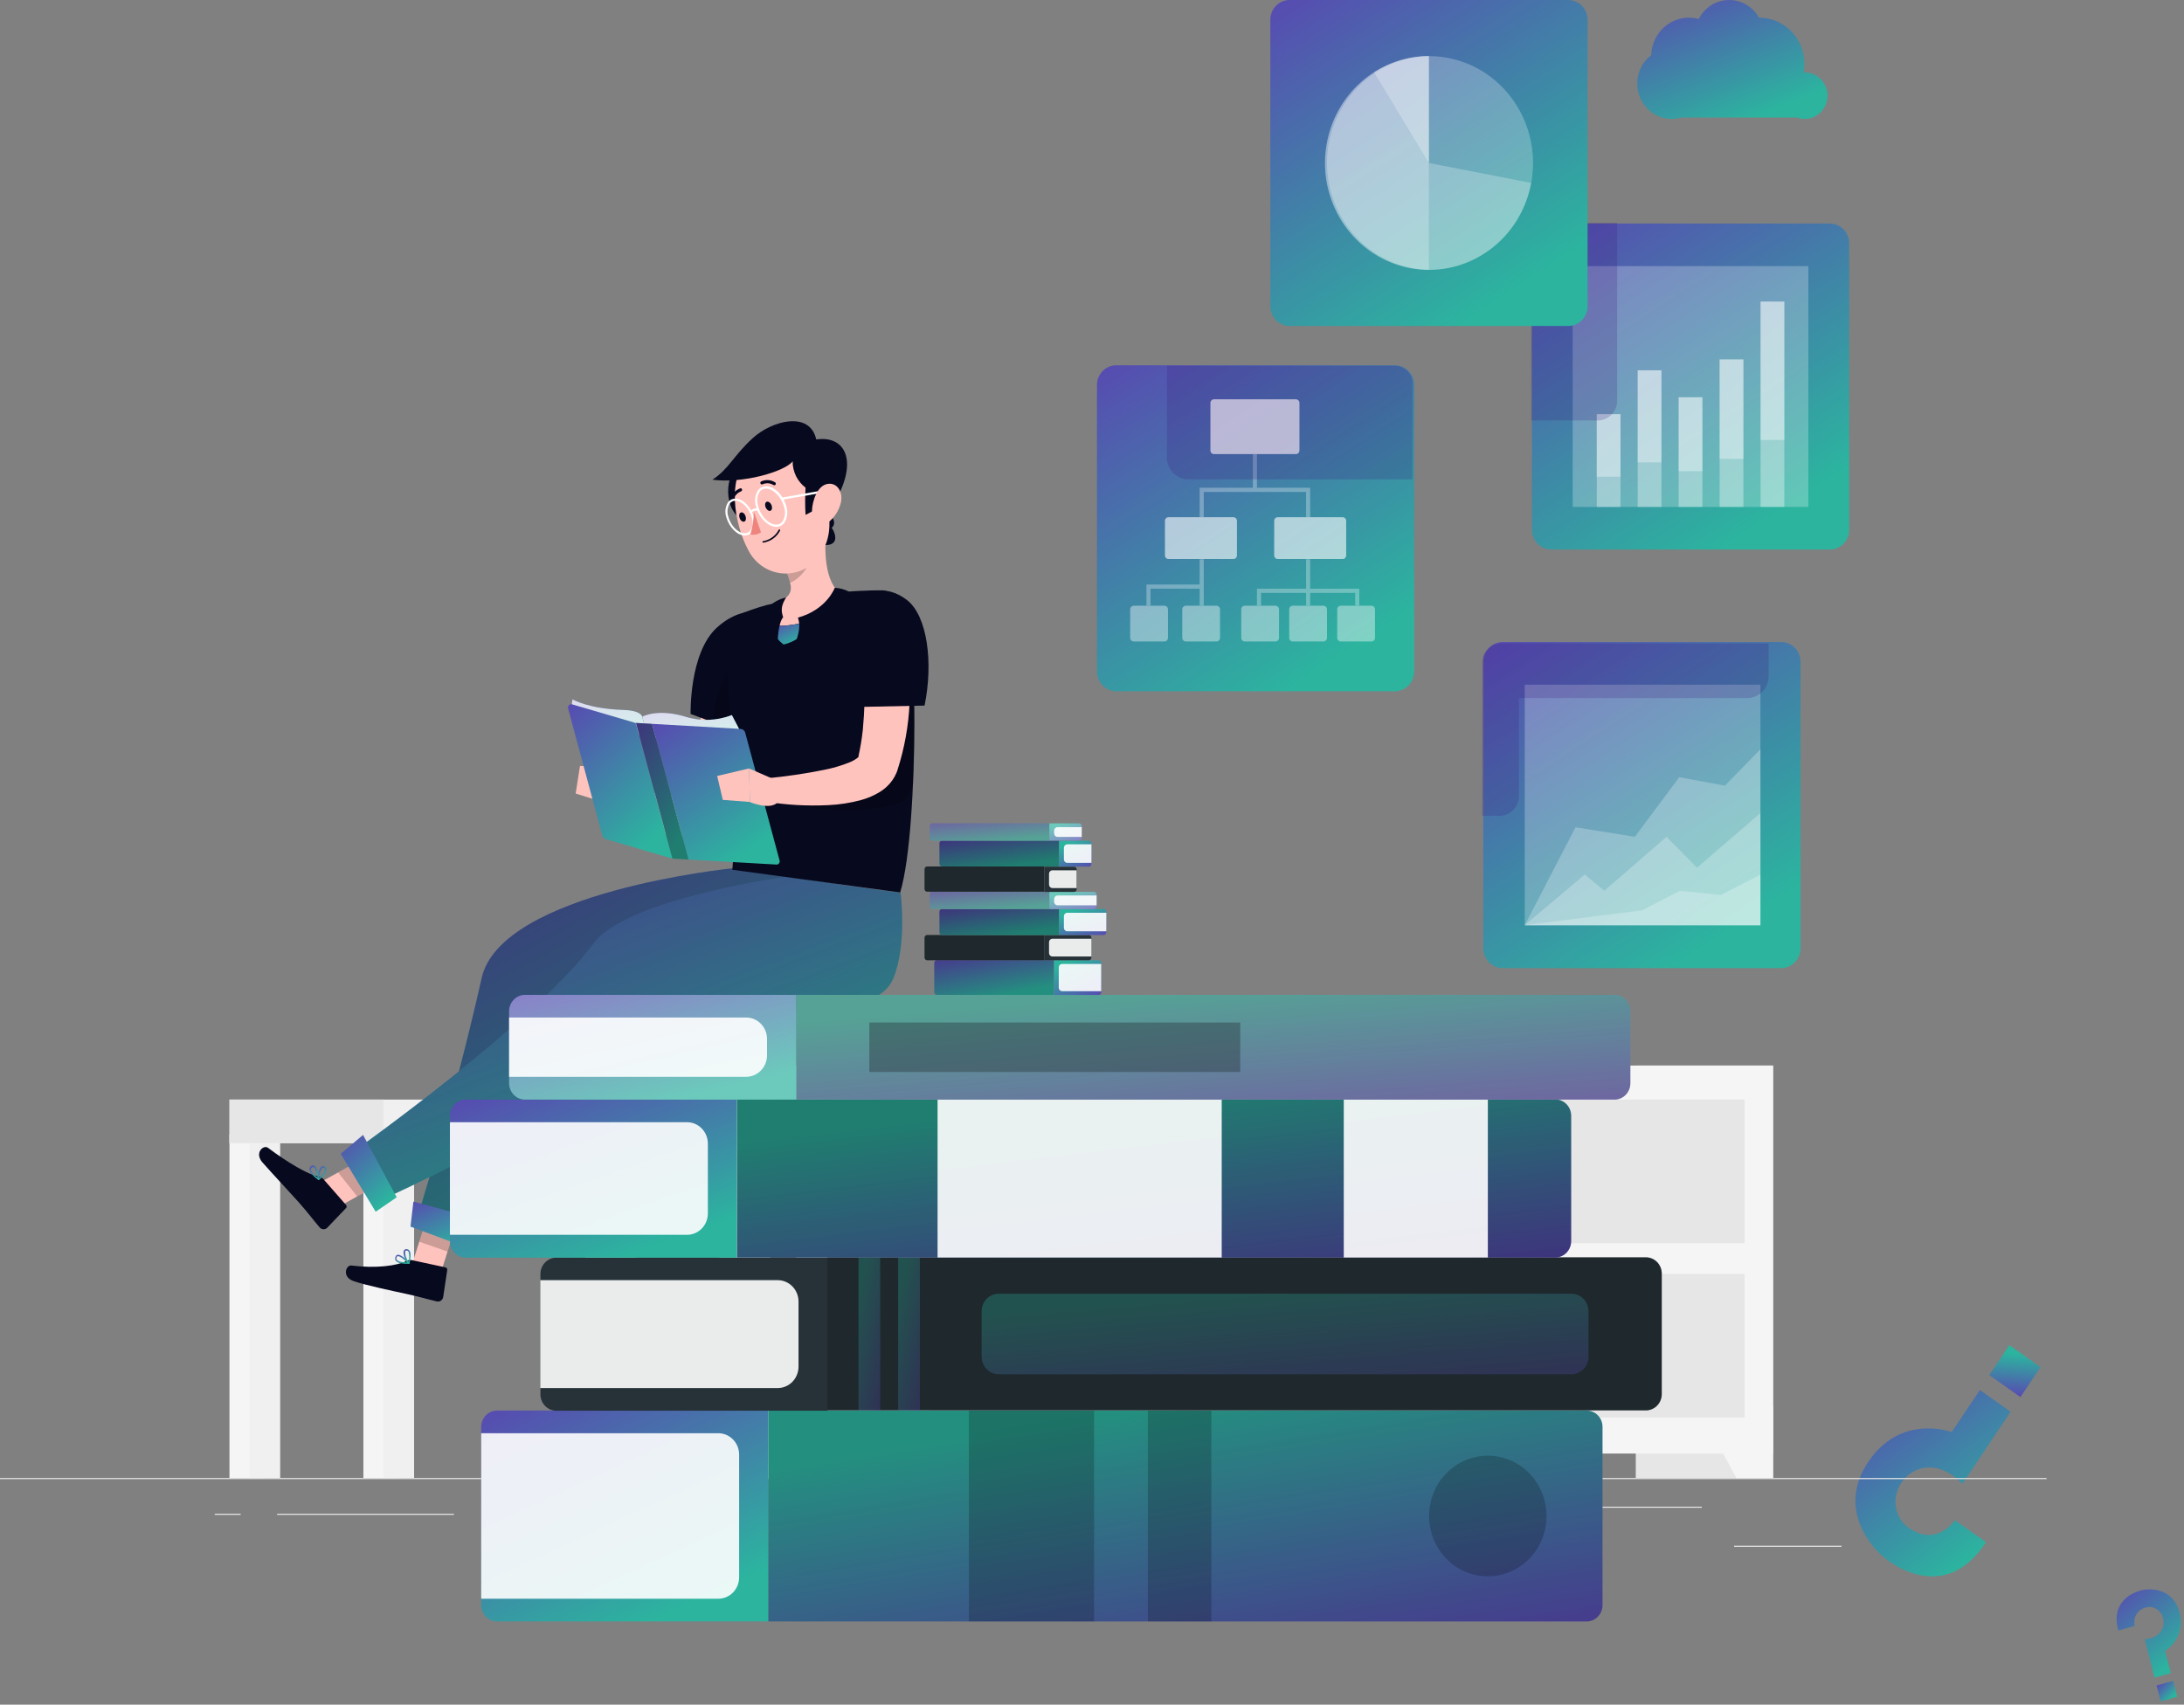 <svg width="465" height="363" viewBox="0 0 465 363" fill="none" xmlns="http://www.w3.org/2000/svg">
<rect x="0" y="0" width="465" height="363" fill="#808080" stroke="none"/>
<path d="M422.847 328.408L416.232 323.726C416.232 323.726 412.412 329.437 406.575 325.459C405.437 324.713 404.553 323.622 404.045 322.336C403.538 321.05 403.433 319.634 403.744 318.284C403.991 317.146 404.496 316.084 405.218 315.185C405.941 314.285 406.86 313.575 407.9 313.11C410.29 312.004 413.905 312.017 417.825 315.975L428.08 300.627L421.54 296.003L415.535 304.956C415.535 304.956 404.733 300.908 397.777 311.294C391.125 321.232 398.25 329.674 401.964 332.296C404.802 334.349 414.913 340.482 422.847 328.408Z" fill="url(#paint0_linear_403_485)"/>
<path d="M423.545 292.814L430.178 297.505L434.442 291.135L427.809 286.444L423.545 292.814Z" fill="url(#paint1_linear_403_485)"/>
<path d="M451.009 347.203L454.518 346.25C454.414 345.84 454.39 345.412 454.448 344.992C454.506 344.572 454.645 344.169 454.857 343.804C455.068 343.44 455.348 343.123 455.68 342.871C456.011 342.619 456.389 342.437 456.789 342.336C457.374 342.153 458 342.163 458.579 342.364C459.158 342.564 459.661 342.946 460.019 343.455C460.326 343.877 460.532 344.367 460.62 344.886C460.707 345.406 460.674 345.939 460.523 346.442C460.187 347.612 459.117 348.885 456.64 349.096L458.725 357.237L462.197 356.297L460.952 351.526C462.265 350.708 463.28 349.47 463.842 348.002C464.404 346.533 464.482 344.916 464.063 343.398C462.707 338.122 457.785 338.141 455.819 338.678C454.344 339.087 449.31 340.852 451.009 347.203Z" fill="url(#paint2_linear_403_485)"/>
<path d="M462.686 357.95L459.161 358.906L460.029 362.288L463.555 361.332L462.686 357.95Z" fill="url(#paint3_linear_403_485)"/>
<path d="M435.738 314.746H0V314.97H435.738V314.746Z" fill="#EBEBEB"/>
<path d="M392.077 329.158H369.218V329.382H392.077V329.158Z" fill="#EBEBEB"/>
<path d="M310.908 326.247H281.077V326.471H310.908V326.247Z" fill="#EBEBEB"/>
<path d="M362.333 320.845H339.292V321.069H362.333V320.845Z" fill="#EBEBEB"/>
<path d="M96.638 322.35H58.999V322.574H96.638V322.35Z" fill="#EBEBEB"/>
<path d="M51.234 322.35H45.718V322.574H51.234V322.35Z" fill="#EBEBEB"/>
<path d="M163.55 326.13H114.573V326.354H163.55V326.13Z" fill="#EBEBEB"/>
<path d="M377.514 226.905H348.276V314.746H377.514V226.905Z" fill="#E6E6E6"/>
<path d="M369.697 314.746H377.506V299.591H361.514L369.697 314.746Z" fill="#F5F5F5"/>
<path d="M198.705 226.905H169.467V314.746H198.705V226.905Z" fill="#E6E6E6"/>
<path d="M377.506 226.905H191.89V309.524H377.506V226.905Z" fill="#F5F5F5"/>
<path d="M199.69 314.746H191.89V299.591H207.882L199.69 314.746Z" fill="#F5F5F5"/>
<path d="M371.458 234.151H197.947V264.73H371.458V234.151Z" fill="#E6E6E6"/>
<path d="M371.458 271.278H197.947V301.857H371.458V271.278Z" fill="#E6E6E6"/>
<path d="M132.203 241.585H124.682V314.746H132.203V241.585Z" fill="#F5F5F5"/>
<path d="M135.48 241.585H128.935V314.746H135.48V241.585Z" fill="#F0F0F0"/>
<path d="M56.376 241.585H48.855V314.746H56.376V241.585Z" fill="#F5F5F5"/>
<path d="M59.653 241.585H53.108V314.746H59.653V241.585Z" fill="#F0F0F0"/>
<path d="M160.718 241.585H153.197V314.746H160.718V241.585Z" fill="#F5F5F5"/>
<path d="M163.986 241.585H157.441V314.746H163.986V241.585Z" fill="#F0F0F0"/>
<path d="M84.891 241.585H77.37V314.746H84.891V241.585Z" fill="#F5F5F5"/>
<path d="M48.864 243.431L163.994 243.431V234.151H48.864V243.431Z" fill="#F0F0F0"/>
<path d="M48.864 243.431H81.623V234.151H48.864V243.431Z" fill="#E6E6E6"/>
<path d="M88.167 241.585H81.623V314.746H88.167V241.585Z" fill="#F0F0F0"/>
<path d="M93.03 273.634L87.278 270.669L91.949 255.98L97.701 258.945L93.03 273.634Z" fill="#FFC3BD"/>
<path d="M87.784 268.359L94.843 269.881C94.963 269.903 95.07 269.973 95.142 270.075C95.214 270.177 95.244 270.303 95.226 270.428L94.355 276.241C94.292 276.54 94.116 276.802 93.867 276.97C93.617 277.138 93.313 277.197 93.021 277.136C90.572 276.563 89.422 276.16 86.32 275.488C84.411 275.076 77.814 273.697 75.269 272.801C72.724 271.905 73.657 269.335 74.816 269.487C80.045 270.15 84.516 269.55 86.581 268.502C86.954 268.315 87.379 268.265 87.784 268.359Z" fill="#07091E"/>
<path opacity="0.2" d="M97.701 258.954L91.949 255.989L89.274 264.417L95.296 266.522L97.701 258.954Z" fill="black"/>
<path d="M155.994 184.897C155.994 184.897 106.678 189.806 102.555 208.266C96.621 234.787 88.612 259.992 88.612 259.992L99.645 261.99C101.335 254.439 113.911 227.953 119.811 210.102C133.17 208.051 168.883 215.844 174.234 205.4C176.888 200.096 178.345 194.245 178.496 188.283L155.994 184.897Z" fill="url(#paint4_linear_403_485)"/>
<path opacity="0.3" d="M155.994 184.897C155.994 184.897 106.678 189.806 102.555 208.266C96.621 234.787 88.612 259.992 88.612 259.992L99.645 261.99C101.335 254.439 113.911 227.953 119.811 210.102C133.17 208.051 168.883 215.844 174.234 205.4C176.888 200.096 178.345 194.245 178.496 188.283L155.994 184.897Z" fill="black"/>
<path d="M100.298 266.002L87.4 261.201L88.019 255.872L101.518 259.526L100.298 266.002Z" fill="url(#paint5_linear_403_485)"/>
<path d="M85.326 269.003C85.9 269.114 86.485 269.156 87.069 269.128C87.098 269.128 87.127 269.12 87.151 269.104C87.176 269.088 87.196 269.065 87.209 269.039C87.222 269.014 87.228 268.986 87.228 268.958C87.228 268.93 87.222 268.902 87.209 268.878C87.034 268.689 85.466 267.086 84.681 267.194C84.585 267.211 84.495 267.253 84.419 267.316C84.343 267.378 84.283 267.46 84.246 267.552C84.164 267.686 84.12 267.841 84.12 268C84.12 268.158 84.164 268.313 84.246 268.448C84.53 268.759 84.913 268.956 85.326 269.003ZM86.686 268.824C85.518 268.824 84.699 268.6 84.463 268.233C84.414 268.149 84.388 268.053 84.388 267.955C84.388 267.857 84.414 267.761 84.463 267.677C84.477 267.631 84.504 267.59 84.539 267.559C84.574 267.527 84.618 267.506 84.664 267.498C85.126 267.418 86.058 268.188 86.686 268.824Z" fill="url(#paint6_linear_403_485)"/>
<path d="M87.017 269.129H87.087C87.111 269.12 87.132 269.106 87.149 269.087C87.165 269.069 87.177 269.046 87.183 269.021C87.183 268.949 87.733 267.113 87.183 266.334C87.119 266.234 87.032 266.151 86.931 266.092C86.829 266.033 86.716 265.999 86.599 265.994C86.473 265.969 86.343 265.989 86.231 266.051C86.118 266.113 86.029 266.213 85.98 266.334C85.692 267.006 86.355 268.555 86.895 269.075L87.017 269.129ZM86.686 266.325C86.745 266.336 86.8 266.36 86.85 266.394C86.899 266.427 86.941 266.471 86.974 266.522C87.197 267.217 87.197 267.968 86.974 268.663C86.473 268.052 86.223 267.265 86.276 266.468C86.276 266.388 86.381 266.298 86.599 266.316L86.686 266.325Z" fill="url(#paint7_linear_403_485)"/>
<path d="M161.31 138.492C161.014 141.824 160.543 144.959 160.038 148.175C159.532 151.39 158.87 154.561 158.059 157.758C157.269 161.035 156.244 164.248 154.992 167.369C154.317 169.073 153.497 170.712 152.543 172.269C152.003 173.156 151.388 173.992 150.704 174.768C149.881 175.72 148.92 176.536 147.854 177.186L147.488 177.401L147.288 177.473C145.396 178.139 143.353 178.207 141.423 177.67C139.99 177.292 138.608 176.732 137.309 176.004C136.135 175.344 135.011 174.596 133.946 173.764C133.423 173.361 132.935 172.923 132.447 172.484C131.941 172.044 131.458 171.578 131 171.086L133.736 167.011C134.756 167.351 135.854 167.79 136.909 168.113C137.963 168.435 139.009 168.784 140.011 169.008C140.907 169.239 141.824 169.371 142.747 169.402C143.523 169.402 144.072 169.187 143.933 169.125L143.366 169.411C143.954 168.839 144.44 168.166 144.804 167.423C145.411 166.27 145.932 165.073 146.364 163.84C147.304 161.084 148.081 158.273 148.691 155.421C149.327 152.492 149.876 149.509 150.355 146.464C150.835 143.418 151.227 140.373 151.628 137.453L161.31 138.492Z" fill="#FFC3BD"/>
<path d="M152.7 133.583C146.704 138.957 147.035 152.034 147.035 152.034L162.878 157.91C166.234 152.536 167.881 142.271 167.584 137.865C167.123 131.093 159.811 127.188 152.7 133.583Z" fill="#07091E"/>
<path opacity="0.2" d="M167.594 138.116C164.744 136.709 160.848 137.157 156.996 140.615C153.511 143.741 152.16 149.5 151.654 153.754L162.879 157.91C166.173 152.626 167.82 142.639 167.594 138.116Z" fill="black"/>
<path d="M70.302 257.977L68.385 251.672L81.718 244.237L83.627 250.543L70.302 257.977Z" fill="#FFC3BD"/>
<path d="M68.847 251.08L73.674 256.589C73.717 256.632 73.751 256.684 73.774 256.74C73.797 256.797 73.809 256.858 73.809 256.92C73.809 256.982 73.797 257.043 73.774 257.1C73.751 257.157 73.717 257.208 73.674 257.251L69.666 261.452C69.556 261.556 69.427 261.637 69.287 261.689C69.147 261.742 68.998 261.765 68.849 261.759C68.7 261.752 68.554 261.715 68.419 261.65C68.284 261.585 68.163 261.494 68.062 261.381C66.415 259.437 65.718 258.416 63.592 256.006C62.284 254.52 57.692 249.602 55.888 247.542C54.084 245.482 56.114 243.709 57.055 244.416C61.291 247.578 65.535 250.113 67.809 250.516C68.205 250.584 68.569 250.782 68.847 251.08Z" fill="#07091E"/>
<path opacity="0.2" d="M83.627 250.543L81.718 244.237L71.993 249.665L76.045 254.78L83.627 250.543Z" fill="black"/>
<path d="M167.149 186.752C167.149 186.752 133.336 191.41 126.364 200.922C114.224 217.483 75.818 244.811 75.818 244.811L79.304 256.356C79.304 256.356 131.645 233.668 140.952 214.698C158.051 213.345 185.868 219.131 190.252 208.222C193.171 200.958 191.742 190.111 191.742 190.111L167.149 186.752Z" fill="url(#paint8_linear_403_485)"/>
<path opacity="0.2" d="M167.149 186.752C167.149 186.752 133.336 191.41 126.364 200.922C114.224 217.483 75.818 244.811 75.818 244.811L79.304 256.356C79.304 256.356 131.645 233.668 140.952 214.698C158.051 213.345 185.868 219.131 190.252 208.222C193.171 200.958 191.742 190.111 191.742 190.111L167.149 186.752Z" fill="black"/>
<path d="M79.984 258.031L72.541 245.697L77.3 241.676L84.463 254.95L79.984 258.031Z" fill="url(#paint9_linear_403_485)"/>
<path d="M66.441 250.113C66.839 250.542 67.28 250.926 67.757 251.259C67.781 251.276 67.81 251.285 67.84 251.285C67.869 251.285 67.898 251.276 67.923 251.259C67.948 251.245 67.969 251.222 67.981 251.195C67.994 251.167 67.998 251.137 67.992 251.107C67.992 250.856 67.67 248.608 66.912 248.223C66.828 248.175 66.733 248.15 66.637 248.15C66.541 248.15 66.447 248.175 66.363 248.223C66.232 248.289 66.12 248.388 66.037 248.51C65.953 248.632 65.9 248.773 65.883 248.921C65.915 249.377 66.114 249.803 66.441 250.113ZM67.644 250.802C66.703 250.077 66.162 249.414 66.188 249.011C66.199 248.914 66.234 248.821 66.291 248.743C66.348 248.664 66.423 248.602 66.511 248.563C66.552 248.539 66.598 248.526 66.646 248.526C66.693 248.526 66.74 248.539 66.781 248.563C67.182 248.715 67.496 249.898 67.644 250.793V250.802Z" fill="url(#paint10_linear_403_485)"/>
<path d="M67.731 251.242H67.792C67.812 251.258 67.837 251.266 67.862 251.266C67.887 251.266 67.912 251.258 67.931 251.242C68.001 251.242 69.466 250.032 69.501 249.11C69.504 248.99 69.481 248.871 69.434 248.761C69.388 248.651 69.318 248.553 69.231 248.474C69.139 248.381 69.021 248.321 68.894 248.303C68.766 248.286 68.637 248.311 68.525 248.375C67.905 248.743 67.557 250.4 67.696 251.152C67.7 251.185 67.712 251.216 67.731 251.242ZM69.083 248.778C69.122 248.823 69.152 248.876 69.172 248.932C69.191 248.989 69.199 249.05 69.196 249.11C69.196 249.665 68.429 250.435 67.966 250.838C67.923 250.047 68.176 249.268 68.673 248.662C68.73 248.629 68.797 248.617 68.862 248.628C68.927 248.64 68.987 248.674 69.03 248.725L69.083 248.778Z" fill="url(#paint11_linear_403_485)"/>
<path d="M135.419 168.247L130.294 163.159L126.739 170.325C126.739 170.325 132.961 173.827 134.521 172.224L135.419 168.247Z" fill="#FFC3BD"/>
<path d="M123.488 163.105L122.564 168.981L126.738 170.28L130.294 163.159L123.488 163.105Z" fill="#FFC3BD"/>
<path d="M191.393 129.159C190.748 127.412 189.598 125.683 187.777 125.71C187.402 125.71 185.162 125.71 184.761 125.764C182.67 125.818 180.056 125.961 177.528 126.292C172.688 126.865 167.884 127.723 163.14 128.863C160.961 129.472 158.87 130.234 157.197 130.887H157.136C156.185 131.269 155.382 131.96 154.849 132.854C154.315 133.748 154.081 134.797 154.181 135.841C155.053 145.308 157.214 171.597 155.924 185.211L191.655 190.048C193.799 183.043 194.653 167.002 194.67 153.925C194.74 146.069 194.051 136.297 191.393 129.159Z" fill="#07091E"/>
<path opacity="0.2" d="M194.548 147.198L193.842 147.251L189.31 151.282L184.622 167.879L168.517 170.772C172.43 172.806 183.811 173.218 190.539 171.381C191.642 171.071 192.618 170.406 193.327 169.484C194.036 168.563 194.439 167.432 194.478 166.258C194.644 162.111 194.722 157.901 194.722 153.951C194.722 151.811 194.679 149.527 194.548 147.198Z" fill="black"/>
<path d="M136.726 152.617C136.726 152.617 139.872 150.826 145.772 152.563C149.057 153.638 152.6 153.533 155.82 152.268L158.024 156.513L137.981 157.23L136.726 152.617Z" fill="url(#paint12_linear_403_485)"/>
<path opacity="0.8" d="M136.726 152.617C136.726 152.617 139.872 150.826 145.772 152.563C149.057 153.638 152.6 153.533 155.82 152.268L158.024 156.513L137.981 157.23L136.726 152.617Z" fill="white"/>
<path d="M136.726 152.617C136.726 152.617 136.595 151.318 132.787 151.184C125.126 150.924 121.893 148.909 121.893 148.909L121.58 150.942L137.972 157.212L136.726 152.617Z" fill="url(#paint13_linear_403_485)"/>
<path opacity="0.8" d="M136.726 152.617C136.726 152.617 136.595 151.318 132.787 151.184C125.126 150.924 121.893 148.909 121.893 148.909L121.58 150.942L137.972 157.212L136.726 152.617Z" fill="white"/>
<path d="M143.166 182.838L128.978 178.682C128.801 178.624 128.64 178.523 128.509 178.387C128.379 178.252 128.282 178.085 128.229 177.902L120.969 150.888C120.929 150.764 120.923 150.63 120.952 150.502C120.981 150.373 121.045 150.256 121.135 150.163C121.226 150.07 121.34 150.005 121.464 149.975C121.589 149.945 121.719 149.951 121.841 149.993L135.357 153.961L143.166 182.838Z" fill="url(#paint14_linear_403_485)"/>
<path d="M165.241 184.101L146.591 183.035L138.826 154.14L157.737 155.223C157.951 155.243 158.154 155.328 158.319 155.469C158.484 155.61 158.603 155.799 158.661 156.012L165.964 183.169C166.006 183.281 166.019 183.403 166.002 183.523C165.984 183.642 165.936 183.754 165.863 183.848C165.789 183.943 165.694 184.016 165.584 184.06C165.475 184.104 165.357 184.118 165.241 184.101Z" fill="url(#paint15_linear_403_485)"/>
<path d="M143.166 182.838L146.591 183.035L138.826 154.14L135.401 153.943L143.166 182.838Z" fill="url(#paint16_linear_403_485)"/>
<path opacity="0.3" d="M143.166 182.838L146.591 183.035L138.826 154.14L135.401 153.943L143.166 182.838Z" fill="black"/>
<path d="M193.145 135.724C193.328 137.014 193.45 138.107 193.537 139.307C193.625 140.507 193.686 141.618 193.738 142.782C193.816 145.093 193.799 147.413 193.659 149.742C193.438 154.521 192.59 159.248 191.141 163.795C191.141 163.876 190.984 164.261 190.879 164.547C190.757 164.835 190.62 165.116 190.47 165.389C190.192 165.891 189.864 166.362 189.494 166.796C188.871 167.516 188.145 168.135 187.341 168.632C186.105 169.389 184.774 169.968 183.385 170.352C181.071 170.979 178.699 171.348 176.308 171.453C171.856 171.668 167.394 171.413 162.992 170.692L163.219 165.739C167.312 165.354 171.385 164.756 175.419 163.947C177.264 163.59 179.073 163.059 180.823 162.362C181.471 162.109 182.082 161.762 182.635 161.332C182.818 161.171 182.905 161.036 182.888 161.018C182.871 161.001 182.844 161.018 182.818 161.081C182.793 161.112 182.77 161.145 182.749 161.18C182.696 161.341 182.749 161.18 182.749 161.18C183.175 159.274 183.495 157.345 183.707 155.402C183.89 153.414 184.021 151.399 184.047 149.357C184.073 147.314 184.047 145.254 183.96 143.194C183.916 142.164 183.864 141.134 183.786 140.113L183.664 138.581L183.533 137.148L193.145 135.724Z" fill="#FFC3BD"/>
<path d="M193.145 127.806C188.91 124.483 183.062 124.582 180.665 133.333C179.097 139.065 179.933 150.602 179.933 150.602L196.849 150.252C198.74 141.08 197.433 131.174 193.145 127.806Z" fill="#07091E"/>
<path d="M175.863 111.675L172.308 115.965L167.462 121.814C167.766 122.56 168.019 123.326 168.221 124.107C169.092 127.206 166.347 127.833 163.863 129.401C163.863 129.401 160.142 134.461 169.092 132.983C178.042 131.505 179.314 126.713 179.314 126.713C175.297 123.91 175.585 117.031 175.863 111.675Z" fill="#FFC3BD"/>
<path d="M171.785 132.383C170.884 132.648 169.967 132.855 169.04 133.001C167.845 133.227 166.627 133.302 165.415 133.225L165.206 134.291C164.883 134.524 164.805 135.769 166.844 137.247C168.996 136.79 172.334 134.9 171.785 132.383Z" fill="url(#paint17_linear_403_485)"/>
<path d="M177.729 125.173C177.729 125.173 176.038 129.821 169.885 131.523C170.757 133.986 169.328 136.79 169.328 136.79C169.328 136.79 177.912 133.771 179.698 130.753C181.485 127.735 180.718 125.97 180.718 125.97C179.787 125.492 178.768 125.22 177.729 125.173Z" fill="#07091E"/>
<path d="M165.58 136.584C165.58 136.584 165.641 132.733 166.74 131.443C166.164 129.705 166.469 128.756 167.358 127.242C165.484 127.623 163.826 128.733 162.731 130.341C161.554 132.357 162.373 136.638 165.58 136.584Z" fill="#07091E"/>
<path opacity="0.2" d="M167.462 121.814C167.766 122.56 168.019 123.326 168.221 124.107C170.26 123.292 172.691 120.471 172.578 118.196C172.556 117.443 172.453 116.695 172.273 115.965L167.462 121.814Z" fill="black"/>
<path d="M155.654 101.393C153.972 105.02 155.419 113.637 163.393 110.206C171.367 106.776 158.391 95.508 155.654 101.393Z" fill="#07091E"/>
<path d="M173.153 108.925C172.421 110.493 173.049 114.219 176.491 112.741C179.933 111.263 174.295 106.382 173.153 108.925Z" fill="#07091E"/>
<path d="M174.12 111.433C173.005 112.741 172.63 116.503 176.343 116.028C180.055 115.553 175.924 109.275 174.12 111.433Z" fill="#07091E"/>
<path d="M174.992 101.652C176.439 108.594 177.607 112.562 175.263 117.139C174.511 118.634 173.377 119.889 171.981 120.769C170.586 121.649 168.983 122.12 167.346 122.131C165.709 122.142 164.101 121.693 162.694 120.832C161.288 119.971 160.137 118.731 159.367 117.246C156.299 111.586 154.443 101.187 160.125 96.386C161.329 95.315 162.786 94.588 164.35 94.277C165.914 93.967 167.529 94.085 169.035 94.618C170.54 95.151 171.883 96.082 172.929 97.316C173.974 98.551 174.686 100.046 174.992 101.652Z" fill="#FFC3BD"/>
<path d="M173.79 93.582C172.413 87.42 164.378 89.56 160.282 93.286C156.186 97.012 155.131 99.941 151.68 102.145C158.051 103.04 167.07 100.443 168.761 98.24C168.757 99.331 169.004 100.408 169.483 101.383C169.962 102.357 170.658 103.202 171.515 103.847C171.396 105.776 171.396 107.712 171.515 109.642L174.426 108.119L177.816 106.722C182.818 98.034 179.864 92.668 173.79 93.582Z" fill="#07091E"/>
<path d="M166.53 106.426C166.476 106.427 166.423 106.408 166.381 106.371C166.34 106.335 166.312 106.285 166.304 106.229C166.297 106.199 166.297 106.167 166.303 106.136C166.309 106.106 166.321 106.077 166.338 106.051C166.355 106.025 166.377 106.003 166.402 105.986C166.428 105.969 166.457 105.957 166.487 105.952L175.934 104.295C175.995 104.284 176.057 104.299 176.108 104.336C176.159 104.373 176.193 104.429 176.204 104.492C176.209 104.522 176.208 104.554 176.201 104.584C176.194 104.614 176.181 104.643 176.163 104.668C176.145 104.693 176.122 104.714 176.097 104.73C176.071 104.746 176.042 104.756 176.012 104.761L166.565 106.418L166.53 106.426Z" fill="white"/>
<path d="M165.267 112.186C163.524 112.186 161.606 110.26 160.988 107.922C160.789 107.349 160.721 106.737 160.789 106.133C160.857 105.529 161.059 104.949 161.38 104.438C161.578 104.155 161.84 103.926 162.144 103.77C162.448 103.614 162.783 103.536 163.123 103.542C164.866 103.542 166.792 105.468 167.41 107.806C167.605 108.381 167.671 108.995 167.601 109.6C167.532 110.205 167.329 110.786 167.009 111.299C166.811 111.581 166.548 111.809 166.244 111.963C165.941 112.118 165.605 112.194 165.267 112.186ZM163.079 104.053C162.818 104.048 162.56 104.106 162.325 104.222C162.091 104.339 161.886 104.511 161.728 104.725C161.456 105.18 161.287 105.693 161.233 106.224C161.178 106.756 161.241 107.293 161.415 107.797C161.981 109.947 163.707 111.702 165.258 111.711C165.521 111.726 165.784 111.672 166.021 111.554C166.259 111.437 166.464 111.26 166.617 111.039C166.891 110.584 167.062 110.072 167.117 109.541C167.173 109.009 167.112 108.471 166.94 107.967C166.373 105.817 164.648 104.062 163.097 104.053H163.079Z" fill="white"/>
<path d="M159.872 109.274C159.832 109.283 159.79 109.283 159.75 109.274C159.723 109.258 159.699 109.237 159.68 109.212C159.662 109.186 159.648 109.157 159.641 109.126C159.633 109.095 159.632 109.063 159.638 109.031C159.643 108.999 159.655 108.969 159.672 108.943C159.873 108.676 160.143 108.473 160.452 108.358C160.76 108.242 161.094 108.218 161.415 108.289C161.473 108.306 161.524 108.344 161.556 108.397C161.588 108.45 161.6 108.514 161.589 108.575C161.574 108.637 161.537 108.69 161.485 108.723C161.433 108.757 161.37 108.768 161.31 108.755C161.31 108.755 160.439 108.558 160.029 109.194C160.01 109.217 159.986 109.237 159.959 109.251C159.932 109.265 159.902 109.273 159.872 109.274Z" fill="white"/>
<path d="M179.045 106.964C178.641 108.739 177.622 110.303 176.178 111.362C174.286 112.687 172.805 111.039 172.883 108.728C172.953 106.65 174.016 103.462 176.134 103.059C178.252 102.655 179.524 104.796 179.045 106.964Z" fill="#FFC3BD"/>
<path d="M164.222 107.483C164.475 107.993 164.414 108.558 164.091 108.737C163.768 108.916 163.306 108.647 163.053 108.128C162.8 107.608 162.87 107.053 163.184 106.874C163.498 106.695 163.969 106.963 164.222 107.483Z" fill="#07091E"/>
<path d="M158.696 109.812C158.923 110.34 158.836 110.895 158.504 111.057C158.173 111.218 157.72 110.922 157.502 110.394C157.284 109.865 157.371 109.301 157.702 109.149C158.034 108.997 158.478 109.274 158.696 109.812Z" fill="#07091E"/>
<path d="M155.907 106.65C155.96 106.635 156.008 106.606 156.048 106.567C156.087 106.528 156.117 106.48 156.133 106.426C156.257 106.02 156.469 105.647 156.753 105.337C157.036 105.027 157.385 104.787 157.772 104.635C157.854 104.608 157.924 104.549 157.964 104.47C158.005 104.391 158.014 104.299 157.99 104.214C157.979 104.171 157.959 104.131 157.933 104.097C157.907 104.062 157.874 104.034 157.836 104.013C157.799 103.992 157.757 103.979 157.715 103.975C157.672 103.971 157.629 103.976 157.589 103.99C157.092 104.174 156.644 104.476 156.282 104.871C155.92 105.266 155.654 105.744 155.506 106.265C155.491 106.306 155.485 106.351 155.487 106.395C155.49 106.439 155.502 106.483 155.521 106.522C155.541 106.562 155.568 106.597 155.601 106.625C155.635 106.653 155.674 106.674 155.715 106.686C155.781 106.696 155.849 106.684 155.907 106.65Z" fill="#07091E"/>
<path d="M158.548 114.031C156.961 114.031 155.21 112.239 154.643 110.143C154.464 109.618 154.404 109.058 154.467 108.505C154.531 107.953 154.716 107.422 155.009 106.955C155.192 106.706 155.429 106.506 155.702 106.37C155.975 106.235 156.275 106.168 156.578 106.175C158.173 106.175 159.924 107.967 160.491 110.063C160.669 110.586 160.728 111.145 160.665 111.696C160.601 112.247 160.417 112.776 160.125 113.242C159.942 113.494 159.704 113.697 159.43 113.834C159.155 113.971 158.853 114.038 158.548 114.031ZM156.561 106.641C156.327 106.636 156.096 106.689 155.887 106.795C155.678 106.901 155.496 107.057 155.358 107.25C155.11 107.659 154.955 108.121 154.905 108.6C154.855 109.079 154.912 109.564 155.07 110.018C155.585 111.962 157.136 113.547 158.556 113.556C158.79 113.562 159.022 113.511 159.232 113.406C159.443 113.302 159.627 113.147 159.768 112.956C160.014 112.546 160.167 112.084 160.217 111.605C160.267 111.127 160.211 110.642 160.055 110.188C159.541 108.244 157.981 106.659 156.569 106.605L156.561 106.641Z" fill="white"/>
<path d="M160.526 108.988C160.48 110.616 160.222 112.231 159.759 113.789C160.145 113.891 160.548 113.904 160.939 113.828C161.331 113.752 161.701 113.589 162.025 113.35L160.526 108.988Z" fill="#ED847E"/>
<path d="M163.158 115.41C163.783 115.229 164.367 114.92 164.873 114.501C165.379 114.082 165.798 113.563 166.103 112.974C166.112 112.953 166.117 112.931 166.117 112.908C166.117 112.886 166.113 112.864 166.105 112.843C166.097 112.822 166.085 112.803 166.07 112.787C166.054 112.771 166.036 112.758 166.016 112.75C165.977 112.733 165.933 112.733 165.892 112.747C165.852 112.762 165.819 112.792 165.798 112.83C165.46 113.466 164.984 114.014 164.406 114.43C163.829 114.846 163.166 115.12 162.469 115.231C162.426 115.239 162.388 115.265 162.362 115.301C162.336 115.338 162.325 115.383 162.33 115.428C162.338 115.472 162.363 115.51 162.399 115.535C162.435 115.56 162.479 115.57 162.522 115.562C162.737 115.527 162.95 115.476 163.158 115.41Z" fill="#07091E"/>
<path d="M165.023 103.291C165.071 103.264 165.11 103.224 165.136 103.175C165.181 103.097 165.194 103.005 165.173 102.918C165.152 102.831 165.098 102.755 165.023 102.709C164.581 102.432 164.08 102.269 163.564 102.237C163.048 102.204 162.531 102.301 162.06 102.521C162.021 102.541 161.986 102.568 161.958 102.602C161.929 102.636 161.908 102.676 161.895 102.719C161.882 102.761 161.878 102.806 161.882 102.851C161.886 102.895 161.899 102.938 161.92 102.978C161.961 103.057 162.031 103.116 162.114 103.143C162.197 103.17 162.287 103.162 162.365 103.121C162.737 102.954 163.143 102.882 163.549 102.911C163.954 102.941 164.346 103.071 164.692 103.291C164.741 103.324 164.798 103.341 164.857 103.341C164.916 103.341 164.973 103.324 165.023 103.291Z" fill="#07091E"/>
<path d="M164.944 166.017L159.48 163.634L159.663 170.8C159.663 170.8 165.075 173.048 165.972 170.083L164.944 166.017Z" fill="#FFC3BD"/>
<path d="M152.691 165.238L153.894 170.334L159.671 170.773L159.488 163.634L152.691 165.238Z" fill="#FFC3BD"/>
<path d="M379.249 136.728H319.919C317.652 136.728 315.814 138.616 315.814 140.946V201.925C315.814 204.255 317.652 206.144 319.919 206.144H379.249C381.516 206.144 383.354 204.255 383.354 201.925V140.946C383.354 138.616 381.516 136.728 379.249 136.728Z" fill="url(#paint18_linear_403_485)"/>
<path opacity="0.25" d="M374.813 145.801H324.634V197.079H374.813V145.801Z" fill="white"/>
<path opacity="0.25" d="M324.634 197.017L337.41 186.223L341.584 189.681L354.813 178.198L361.314 184.772L374.813 173.128V197.017H324.634Z" fill="white"/>
<path opacity="0.25" d="M324.634 197.017L335.449 176.165L348.085 178.189L357.532 165.506L367.258 167.306L374.813 159.55V197.017H324.634Z" fill="white"/>
<path opacity="0.25" d="M324.634 197.016L349.584 193.846L357.671 189.69L366.386 190.585L374.813 186.268V197.016H324.634Z" fill="white"/>
<path opacity="0.2" d="M376.556 137.005V144.17C376.509 145.343 376.035 146.454 375.228 147.283C374.42 148.113 373.339 148.6 372.199 148.649H323.396V169.68C323.34 170.81 322.849 171.871 322.032 172.63C321.215 173.389 320.139 173.784 319.039 173.728H315.553V140.946C315.553 138.617 317.644 137.005 319.91 137.005H376.556Z" fill="#3A1078"/>
<path d="M296.99 77.782H237.66C235.393 77.782 233.556 79.671 233.556 82V142.979C233.556 145.309 235.393 147.198 237.66 147.198H296.99C299.257 147.198 301.095 145.309 301.095 142.979V82C301.095 79.671 299.257 77.782 296.99 77.782Z" fill="url(#paint19_linear_403_485)"/>
<path opacity="0.8" d="M275.909 85.028H258.471C258.052 85.028 257.713 85.377 257.713 85.807V95.919C257.713 96.35 258.052 96.699 258.471 96.699H275.909C276.328 96.699 276.667 96.35 276.667 95.919V85.807C276.667 85.377 276.328 85.028 275.909 85.028Z" fill="white"/>
<path opacity="0.6" d="M262.602 110.134H248.789C248.371 110.134 248.031 110.483 248.031 110.914V118.267C248.031 118.698 248.371 119.046 248.789 119.046H262.602C263.021 119.046 263.361 118.698 263.361 118.267V110.914C263.361 110.483 263.021 110.134 262.602 110.134Z" fill="white"/>
<path opacity="0.6" d="M285.862 110.134H272.049C271.63 110.134 271.291 110.483 271.291 110.914V118.267C271.291 118.698 271.63 119.046 272.049 119.046H285.862C286.28 119.046 286.62 118.698 286.62 118.267V110.914C286.62 110.483 286.28 110.134 285.862 110.134Z" fill="white"/>
<path opacity="0.4" d="M271.56 128.989H265.033C264.614 128.989 264.275 129.338 264.275 129.768V135.823C264.275 136.253 264.614 136.602 265.033 136.602H271.56C271.979 136.602 272.319 136.253 272.319 135.823V129.768C272.319 129.338 271.979 128.989 271.56 128.989Z" fill="white"/>
<path opacity="0.4" d="M281.775 128.989H275.247C274.829 128.989 274.489 129.338 274.489 129.768V135.823C274.489 136.253 274.829 136.602 275.247 136.602H281.775C282.194 136.602 282.533 136.253 282.533 135.823V129.768C282.533 129.338 282.194 128.989 281.775 128.989Z" fill="white"/>
<path opacity="0.4" d="M291.997 128.989H285.47C285.051 128.989 284.711 129.338 284.711 129.768V135.823C284.711 136.253 285.051 136.602 285.47 136.602H291.997C292.416 136.602 292.755 136.253 292.755 135.823V129.768C292.755 129.338 292.416 128.989 291.997 128.989Z" fill="white"/>
<path opacity="0.4" d="M247.918 128.989H241.391C240.972 128.989 240.632 129.338 240.632 129.768V135.823C240.632 136.253 240.972 136.602 241.391 136.602H247.918C248.337 136.602 248.676 136.253 248.676 135.823V129.768C248.676 129.338 248.337 128.989 247.918 128.989Z" fill="white"/>
<path opacity="0.4" d="M259.003 128.989H252.475C252.057 128.989 251.717 129.338 251.717 129.768V135.823C251.717 136.253 252.057 136.602 252.475 136.602H259.003C259.422 136.602 259.761 136.253 259.761 135.823V129.768C259.761 129.338 259.422 128.989 259.003 128.989Z" fill="white"/>
<g opacity="0.3">
<path d="M278.079 110.134H278.951V103.864H267.622V96.699H266.75V103.864H255.421V110.134H256.292V104.76H278.079V110.134Z" fill="white"/>
<path d="M255.421 124.465H244.092V128.943H244.963V125.361H255.421V128.943H256.292V119.091H255.421V124.465Z" fill="white"/>
<path d="M278.951 125.361V119.091H278.079V125.361H267.622V128.943H268.493V126.256H278.079V128.943H278.951V126.256H288.537V128.943H289.408V125.361H278.951Z" fill="white"/>
</g>
<path opacity="0.2" d="M300.738 82.001V102.073H252.868C251.718 102.034 250.626 101.551 249.807 100.721C248.988 99.891 248.503 98.775 248.449 97.594V77.889H296.999C297.514 77.885 298.023 77.991 298.496 78.2C298.969 78.409 299.394 78.716 299.746 79.102C300.097 79.489 300.367 79.946 300.537 80.445C300.708 80.943 300.776 81.473 300.738 82.001Z" fill="#3A1078"/>
<path d="M389.602 47.606H330.272C328.005 47.606 326.167 49.495 326.167 51.825V112.803C326.167 115.133 328.005 117.022 330.272 117.022H389.602C391.869 117.022 393.707 115.133 393.707 112.803V51.825C393.707 49.495 391.869 47.606 389.602 47.606Z" fill="url(#paint20_linear_403_485)"/>
<path opacity="0.25" d="M385.027 56.67H334.847V107.949H385.027V56.67Z" fill="white"/>
<path opacity="0.35" d="M345.026 88.19H339.972V101.509H345.026V88.19Z" fill="white"/>
<path opacity="0.35" d="M345.026 88.19H339.972V107.949H345.026V88.19Z" fill="white"/>
<path opacity="0.35" d="M353.741 78.856H348.686V98.463H353.741V78.856Z" fill="white"/>
<path opacity="0.35" d="M353.741 78.856H348.686V107.949H353.741V78.856Z" fill="white"/>
<path opacity="0.35" d="M362.464 84.598H357.41V100.335H362.464V84.598Z" fill="white"/>
<path opacity="0.35" d="M362.464 84.598H357.41V107.949H362.464V84.598Z" fill="white"/>
<path opacity="0.35" d="M371.188 76.537H366.133V97.711H371.188V76.537Z" fill="white"/>
<path opacity="0.35" d="M371.188 76.537H366.133V107.949H371.188V76.537Z" fill="white"/>
<path opacity="0.35" d="M379.903 64.221H374.848V93.689H379.903V64.221Z" fill="white"/>
<path opacity="0.35" d="M379.903 64.221H374.848V107.949H379.903V64.221Z" fill="white"/>
<path opacity="0.2" d="M344.312 47.435V85.413C344.284 86.533 343.826 87.596 343.036 88.368C342.247 89.141 341.192 89.559 340.103 89.533H326.011V51.816C326.035 50.663 326.491 49.565 327.283 48.749C328.075 47.934 329.143 47.463 330.264 47.435H344.312Z" fill="#3A1078"/>
<path d="M333.906 0H274.576C272.309 0 270.471 1.889 270.471 4.219V65.197C270.471 67.527 272.309 69.416 274.576 69.416H333.906C336.173 69.416 338.011 67.527 338.011 65.197V4.219C338.011 1.889 336.173 0 333.906 0Z" fill="url(#paint21_linear_403_485)"/>
<path opacity="0.25" d="M326.112 38.358C328.071 25.95 319.874 14.259 307.802 12.245C295.73 10.232 284.355 18.657 282.396 31.064C280.436 43.472 288.634 55.163 300.706 57.176C312.778 59.19 324.152 50.765 326.112 38.358Z" fill="white"/>
<path opacity="0.25" d="M304.223 34.708L326.01 38.953C325.225 43.195 323.282 47.12 320.408 50.269C317.534 53.419 313.847 55.663 309.779 56.739C305.71 57.816 301.428 57.681 297.431 56.35C293.435 55.02 289.889 52.548 287.208 49.224C284.527 45.899 282.821 41.86 282.29 37.576C281.759 33.293 282.424 28.943 284.208 25.034C285.992 21.125 288.822 17.818 292.366 15.499C295.91 13.181 300.022 11.946 304.223 11.94V34.708Z" fill="white"/>
<path opacity="0.25" d="M304.224 34.708V57.467C298.426 57.341 292.907 54.883 288.852 50.621C284.798 46.359 282.532 40.633 282.54 34.673C282.548 28.712 284.829 22.992 288.895 18.742C292.961 14.492 298.486 12.049 304.285 11.94L304.224 34.708Z" fill="white"/>
<path opacity="0.25" d="M304.224 34.708L292.555 15.361C294.286 14.252 296.161 13.399 298.123 12.826C300.084 12.243 302.113 11.941 304.154 11.931L304.224 34.708Z" fill="white"/>
<path d="M384.257 15.413H384.013C384.122 14.822 384.178 14.223 384.179 13.621C384.179 11.008 383.169 8.502 381.371 6.655C379.573 4.807 377.135 3.769 374.593 3.769H374.523C373.867 2.6 372.917 1.633 371.773 0.971C370.629 0.308 369.333 -0.027 368.02 0.002C366.707 0.03 365.426 0.42 364.31 1.132C363.194 1.844 362.285 2.85 361.677 4.047C360.507 3.721 359.281 3.673 358.09 3.904C356.899 4.136 355.775 4.642 354.801 5.384C353.827 6.126 353.03 7.085 352.469 8.189C351.907 9.293 351.596 10.513 351.56 11.758C350.32 12.699 349.401 14.018 348.934 15.527C348.467 17.035 348.476 18.657 348.959 20.161C349.442 21.665 350.375 22.973 351.625 23.899C352.874 24.825 354.376 25.322 355.917 25.319C356.601 25.317 357.281 25.218 357.939 25.024H382.636C383.298 25.27 384.004 25.364 384.705 25.299C385.406 25.235 386.085 25.014 386.694 24.651C387.303 24.288 387.827 23.792 388.229 23.199C388.632 22.606 388.903 21.929 389.024 21.216C389.145 20.504 389.112 19.773 388.929 19.074C388.745 18.376 388.415 17.728 387.962 17.174C387.508 16.621 386.942 16.177 386.304 15.873C385.665 15.568 384.97 15.411 384.266 15.413H384.257Z" fill="url(#paint22_linear_403_485)"/>
<path d="M337.81 345.28H163.567V300.37H337.81C338.707 300.37 339.567 300.736 340.201 301.388C340.835 302.039 341.191 302.923 341.191 303.845V341.804C341.191 342.726 340.835 343.61 340.201 344.262C339.567 344.914 338.707 345.28 337.81 345.28Z" fill="url(#paint23_linear_403_485)"/>
<path opacity="0.2" d="M337.81 345.28H163.567V300.37H337.81C338.707 300.37 339.567 300.736 340.201 301.388C340.835 302.039 341.191 302.923 341.191 303.845V341.804C341.191 342.726 340.835 343.61 340.201 344.262C339.567 344.914 338.707 345.28 337.81 345.28Z" fill="black"/>
<path opacity="0.2" d="M206.287 345.28H232.945V300.37H206.287V345.28Z" fill="black"/>
<path opacity="0.2" d="M244.396 345.28H257.913V300.37H244.396V345.28Z" fill="black"/>
<path d="M105.849 300.37H163.559V345.28H105.849C104.948 345.28 104.084 344.912 103.446 344.257C102.809 343.602 102.451 342.713 102.451 341.787V303.863C102.451 302.937 102.809 302.048 103.446 301.393C104.084 300.738 104.948 300.37 105.849 300.37Z" fill="url(#paint24_linear_403_485)"/>
<path opacity="0.9" d="M102.451 305.198H152.935C154.112 305.198 155.24 305.678 156.072 306.533C156.904 307.388 157.371 308.548 157.371 309.757V335.884C157.371 337.093 156.904 338.253 156.072 339.108C155.24 339.963 154.112 340.443 152.935 340.443H102.451V305.198Z" fill="white"/>
<path opacity="0.2" d="M316.772 335.669C323.674 335.669 329.269 329.918 329.269 322.825C329.269 315.731 323.674 309.98 316.772 309.98C309.87 309.98 304.275 315.731 304.275 322.825C304.275 329.918 309.87 335.669 316.772 335.669Z" fill="black"/>
<path d="M350.429 300.334H176.134V267.74H350.429C351.326 267.74 352.186 268.106 352.82 268.758C353.454 269.409 353.81 270.293 353.81 271.215V296.895C353.801 297.81 353.441 298.685 352.807 299.329C352.174 299.973 351.32 300.334 350.429 300.334Z" fill="#263238"/>
<path opacity="0.2" d="M350.429 300.334H176.134V267.74H350.429C351.326 267.74 352.186 268.106 352.82 268.758C353.454 269.409 353.81 270.293 353.81 271.215V296.895C353.801 297.81 353.441 298.685 352.807 299.329C352.174 299.973 351.32 300.334 350.429 300.334Z" fill="black"/>
<path d="M118.459 267.812H176.168V300.406H118.459C117.558 300.406 116.693 300.038 116.056 299.383C115.419 298.727 115.061 297.839 115.061 296.913V271.269C115.07 270.349 115.432 269.469 116.068 268.822C116.705 268.175 117.564 267.811 118.459 267.812Z" fill="#263238"/>
<path opacity="0.9" d="M115.035 272.604H165.58C166.757 272.604 167.885 273.084 168.717 273.939C169.549 274.794 170.016 275.953 170.016 277.163V291.001C170.018 291.601 169.905 292.196 169.683 292.751C169.462 293.306 169.135 293.811 168.723 294.236C168.311 294.662 167.821 294.999 167.282 295.229C166.742 295.459 166.164 295.578 165.58 295.578H115.035V272.604Z" fill="white"/>
<path opacity="0.3" d="M212.649 292.649H334.568C336.585 292.649 338.22 290.969 338.22 288.896V279.24C338.22 277.168 336.585 275.487 334.568 275.487H212.649C210.632 275.487 208.997 277.168 208.997 279.24V288.896C208.997 290.969 210.632 292.649 212.649 292.649Z" fill="url(#paint25_linear_403_485)"/>
<path opacity="0.3" d="M182.783 300.37H187.411V267.776H182.783V300.37Z" fill="url(#paint26_linear_403_485)"/>
<path opacity="0.3" d="M191.228 300.37H195.855V267.776H191.228V300.37Z" fill="url(#paint27_linear_403_485)"/>
<path d="M331.134 267.776H156.9V234.116L331.134 234.116C332.031 234.116 332.891 234.482 333.525 235.134C334.159 235.785 334.516 236.669 334.516 237.591V264.301C334.516 265.222 334.159 266.106 333.525 266.758C332.891 267.41 332.031 267.776 331.134 267.776Z" fill="url(#paint28_linear_403_485)"/>
<path opacity="0.3" d="M331.134 267.776H156.9V234.116L331.134 234.116C332.031 234.116 332.891 234.482 333.525 235.134C334.159 235.785 334.516 236.669 334.516 237.591V264.301C334.516 265.222 334.159 266.106 333.525 266.758C332.891 267.41 332.031 267.776 331.134 267.776Z" fill="black"/>
<path opacity="0.9" d="M199.62 267.776H260.118V234.152H199.62V267.776Z" fill="white"/>
<path opacity="0.9" d="M286.105 267.776H316.781V234.152H286.105V267.776Z" fill="white"/>
<path d="M99.191 234.151H156.865V267.811H99.191C98.745 267.811 98.303 267.721 97.891 267.546C97.478 267.37 97.104 267.113 96.788 266.788C96.472 266.464 96.222 266.079 96.051 265.655C95.88 265.231 95.793 264.777 95.793 264.318V237.645C95.793 237.186 95.88 236.732 96.051 236.308C96.222 235.884 96.472 235.499 96.788 235.174C97.104 234.85 97.478 234.593 97.891 234.417C98.303 234.242 98.745 234.151 99.191 234.151Z" fill="url(#paint29_linear_403_485)"/>
<path opacity="0.9" d="M95.793 238.97H146.277C147.454 238.97 148.582 239.451 149.414 240.306C150.246 241.161 150.713 242.32 150.713 243.529V258.389C150.713 259.598 150.246 260.758 149.414 261.613C148.582 262.468 147.454 262.948 146.277 262.948H95.793V238.97Z" fill="white"/>
<path d="M343.736 234.151L169.502 234.151V211.849L343.736 211.849C344.633 211.849 345.493 212.215 346.127 212.867C346.761 213.518 347.117 214.402 347.117 215.324V230.676C347.117 231.598 346.761 232.482 346.127 233.133C345.493 233.785 344.633 234.151 343.736 234.151Z" fill="url(#paint30_linear_403_485)"/>
<path opacity="0.3" d="M343.736 234.151L169.502 234.151V211.849L343.736 211.849C344.633 211.849 345.493 212.215 346.127 212.867C346.761 213.518 347.117 214.402 347.117 215.324V230.676C347.117 231.598 346.761 232.482 346.127 233.133C345.493 233.785 344.633 234.151 343.736 234.151Z" fill="white"/>
<path opacity="0.2" d="M343.736 234.151L169.502 234.151V211.849L343.736 211.849C344.633 211.849 345.493 212.215 346.127 212.867C346.761 213.518 347.117 214.402 347.117 215.324V230.676C347.117 231.598 346.761 232.482 346.127 233.133C345.493 233.785 344.633 234.151 343.736 234.151Z" fill="black"/>
<path d="M111.793 211.849H169.502V234.151H111.793C110.891 234.151 110.027 233.783 109.39 233.128C108.752 232.473 108.394 231.585 108.394 230.658V215.342C108.394 214.415 108.752 213.527 109.39 212.872C110.027 212.217 110.891 211.849 111.793 211.849Z" fill="url(#paint31_linear_403_485)"/>
<path opacity="0.3" d="M111.793 211.849H169.502V234.151H111.793C110.891 234.151 110.027 233.783 109.39 233.128C108.752 232.473 108.394 231.585 108.394 230.658V215.342C108.394 214.415 108.752 213.527 109.39 212.872C110.027 212.217 110.891 211.849 111.793 211.849Z" fill="white"/>
<path opacity="0.9" d="M108.394 216.676H158.87C160.046 216.676 161.175 217.157 162.006 218.012C162.838 218.867 163.306 220.026 163.306 221.235V224.818C163.285 226.013 162.809 227.152 161.979 227.99C161.149 228.828 160.033 229.297 158.87 229.297H108.394V216.676Z" fill="white"/>
<path opacity="0.4" d="M185.092 228.275H264.065V217.733H185.092V228.275Z" fill="#263238"/>
<path d="M199.481 204.468H224.396V211.858H199.481C199.333 211.858 199.191 211.797 199.086 211.69C198.982 211.582 198.923 211.437 198.923 211.284V205.015C198.93 204.867 198.991 204.728 199.095 204.627C199.199 204.525 199.337 204.468 199.481 204.468Z" fill="url(#paint32_linear_403_485)"/>
<path opacity="0.2" d="M199.481 204.468H224.396V211.858H199.481C199.333 211.858 199.191 211.797 199.086 211.69C198.982 211.582 198.923 211.437 198.923 211.284V205.015C198.93 204.867 198.991 204.728 199.095 204.627C199.199 204.525 199.337 204.468 199.481 204.468Z" fill="black"/>
<path d="M233.895 211.867H224.431V204.477H233.93C234.078 204.477 234.22 204.537 234.324 204.645C234.429 204.752 234.488 204.898 234.488 205.05V211.32C234.484 211.396 234.466 211.471 234.435 211.54C234.403 211.609 234.358 211.67 234.303 211.721C234.248 211.772 234.183 211.811 234.113 211.836C234.043 211.861 233.969 211.871 233.895 211.867Z" fill="url(#paint33_linear_403_485)"/>
<path opacity="0.9" d="M234.462 211.069H226.157C225.963 211.069 225.776 210.99 225.639 210.849C225.502 210.708 225.425 210.517 225.425 210.317V206.018C225.425 205.818 225.502 205.627 225.639 205.486C225.776 205.345 225.963 205.265 226.157 205.265H234.462V211.069Z" fill="white"/>
<path d="M197.406 199.103H222.322V204.477H197.406C197.259 204.477 197.117 204.417 197.012 204.309C196.907 204.202 196.849 204.056 196.849 203.904V199.685C196.848 199.609 196.861 199.534 196.889 199.463C196.916 199.393 196.957 199.328 197.009 199.274C197.061 199.22 197.123 199.177 197.191 199.148C197.259 199.118 197.332 199.103 197.406 199.103Z" fill="#263238"/>
<path opacity="0.2" d="M197.406 199.103H222.322V204.477H197.406C197.259 204.477 197.117 204.417 197.012 204.309C196.907 204.202 196.849 204.056 196.849 203.904V199.685C196.848 199.609 196.861 199.534 196.889 199.463C196.916 199.393 196.957 199.328 197.009 199.274C197.061 199.22 197.123 199.177 197.191 199.148C197.259 199.118 197.332 199.103 197.406 199.103Z" fill="black"/>
<path d="M231.821 204.477H222.322V199.103H231.821C231.969 199.103 232.111 199.163 232.215 199.271C232.32 199.378 232.379 199.524 232.379 199.676V203.895C232.38 203.971 232.366 204.046 232.339 204.117C232.311 204.188 232.27 204.252 232.219 204.306C232.167 204.36 232.105 204.403 232.037 204.433C231.968 204.462 231.895 204.477 231.821 204.477Z" fill="#263238"/>
<path opacity="0.9" d="M232.388 203.68H224.083C223.986 203.68 223.891 203.661 223.802 203.623C223.714 203.585 223.633 203.53 223.565 203.46C223.497 203.39 223.443 203.307 223.406 203.216C223.369 203.124 223.35 203.027 223.35 202.928V200.653C223.35 200.453 223.428 200.262 223.565 200.121C223.702 199.98 223.888 199.9 224.083 199.9H232.388V203.68Z" fill="white"/>
<path d="M200.579 193.577H225.494V199.112H200.579C200.431 199.112 200.289 199.052 200.184 198.944C200.08 198.837 200.021 198.691 200.021 198.539V194.15C200.021 194.075 200.035 194 200.063 193.931C200.091 193.861 200.133 193.798 200.184 193.745C200.236 193.691 200.298 193.649 200.365 193.62C200.433 193.591 200.505 193.577 200.579 193.577Z" fill="url(#paint34_linear_403_485)"/>
<path opacity="0.3" d="M200.579 193.577H225.494V199.112H200.579C200.431 199.112 200.289 199.052 200.184 198.944C200.08 198.837 200.021 198.691 200.021 198.539V194.15C200.021 194.075 200.035 194 200.063 193.931C200.091 193.861 200.133 193.798 200.184 193.745C200.236 193.691 200.298 193.649 200.365 193.62C200.433 193.591 200.505 193.577 200.579 193.577Z" fill="black"/>
<path d="M234.993 199.103H225.494V193.568H234.993C235.141 193.568 235.283 193.628 235.388 193.736C235.492 193.843 235.551 193.989 235.551 194.141V198.521C235.552 198.597 235.539 198.672 235.511 198.743C235.484 198.814 235.443 198.878 235.391 198.932C235.339 198.986 235.277 199.029 235.209 199.059C235.141 199.088 235.067 199.103 234.993 199.103Z" fill="url(#paint35_linear_403_485)"/>
<path opacity="0.9" d="M235.551 198.315H227.246C227.052 198.315 226.866 198.236 226.728 198.095C226.591 197.953 226.514 197.762 226.514 197.563V195.117C226.514 194.918 226.591 194.726 226.728 194.585C226.866 194.444 227.052 194.365 227.246 194.365H235.551V198.315Z" fill="white"/>
<path d="M198.505 189.886H223.42V193.559H198.505C198.357 193.559 198.215 193.498 198.11 193.391C198.006 193.283 197.947 193.137 197.947 192.985V190.459C197.947 190.307 198.006 190.162 198.11 190.054C198.215 189.947 198.357 189.886 198.505 189.886Z" fill="url(#paint36_linear_403_485)"/>
<path opacity="0.3" d="M198.505 189.886H223.42V193.559H198.505C198.357 193.559 198.215 193.498 198.11 193.391C198.006 193.283 197.947 193.137 197.947 192.985V190.459C197.947 190.307 198.006 190.162 198.11 190.054C198.215 189.947 198.357 189.886 198.505 189.886Z" fill="white"/>
<path opacity="0.2" d="M198.505 189.886H223.42V193.559H198.505C198.357 193.559 198.215 193.498 198.11 193.391C198.006 193.283 197.947 193.137 197.947 192.985V190.459C197.947 190.307 198.006 190.162 198.11 190.054C198.215 189.947 198.357 189.886 198.505 189.886Z" fill="black"/>
<path d="M232.928 193.595H223.429V189.922H232.928C233.076 189.922 233.218 189.983 233.322 190.09C233.427 190.198 233.486 190.344 233.486 190.496V193.013C233.487 193.089 233.473 193.164 233.446 193.235C233.418 193.305 233.377 193.369 233.326 193.424C233.274 193.478 233.212 193.521 233.143 193.55C233.075 193.58 233.002 193.595 232.928 193.595Z" fill="url(#paint37_linear_403_485)"/>
<path opacity="0.3" d="M232.928 193.595H223.429V189.922H232.928C233.076 189.922 233.218 189.983 233.322 190.09C233.427 190.198 233.486 190.344 233.486 190.496V193.013C233.487 193.089 233.473 193.164 233.446 193.235C233.418 193.305 233.377 193.369 233.326 193.424C233.274 193.478 233.212 193.521 233.143 193.55C233.075 193.58 233.002 193.595 232.928 193.595Z" fill="white"/>
<path opacity="0.9" d="M233.477 192.779H225.172C224.978 192.779 224.792 192.7 224.654 192.559C224.517 192.418 224.44 192.226 224.44 192.027V191.445C224.44 191.245 224.517 191.054 224.654 190.913C224.792 190.772 224.978 190.692 225.172 190.692H233.477V192.77V192.779Z" fill="white"/>
<path d="M197.406 184.512H222.322V189.886H197.406C197.259 189.886 197.117 189.826 197.012 189.718C196.907 189.611 196.849 189.465 196.849 189.313V185.094C196.848 185.018 196.861 184.943 196.889 184.872C196.916 184.802 196.957 184.737 197.009 184.683C197.061 184.629 197.123 184.586 197.191 184.557C197.259 184.527 197.332 184.512 197.406 184.512Z" fill="#263238"/>
<path opacity="0.2" d="M197.406 184.512H222.322V189.886H197.406C197.259 189.886 197.117 189.826 197.012 189.718C196.907 189.611 196.849 189.465 196.849 189.313V185.094C196.848 185.018 196.861 184.943 196.889 184.872C196.916 184.802 196.957 184.737 197.009 184.683C197.061 184.629 197.123 184.586 197.191 184.557C197.259 184.527 197.332 184.512 197.406 184.512Z" fill="black"/>
<path d="M228.658 189.931H222.348V184.557H228.684C228.832 184.557 228.974 184.617 229.078 184.725C229.183 184.832 229.242 184.978 229.242 185.13V189.349C229.243 189.427 229.229 189.505 229.199 189.577C229.17 189.65 229.127 189.715 229.072 189.77C229.018 189.824 228.953 189.867 228.881 189.895C228.81 189.922 228.734 189.935 228.658 189.931Z" fill="#263238"/>
<path opacity="0.9" d="M229.224 189.107H224.082C223.888 189.107 223.702 189.028 223.565 188.887C223.428 188.746 223.35 188.555 223.35 188.355V186.08C223.35 185.88 223.428 185.689 223.565 185.548C223.702 185.407 223.888 185.328 224.082 185.328H229.224V189.107Z" fill="white"/>
<path d="M200.579 179.004H225.494V184.512H200.579C200.431 184.512 200.289 184.452 200.184 184.345C200.08 184.237 200.021 184.091 200.021 183.939V179.55C200.028 179.403 200.089 179.264 200.193 179.162C200.297 179.06 200.435 179.004 200.579 179.004Z" fill="url(#paint38_linear_403_485)"/>
<path opacity="0.3" d="M200.579 179.004H225.494V184.512H200.579C200.431 184.512 200.289 184.452 200.184 184.345C200.08 184.237 200.021 184.091 200.021 183.939V179.55C200.028 179.403 200.089 179.264 200.193 179.162C200.297 179.06 200.435 179.004 200.579 179.004Z" fill="black"/>
<path d="M231.83 184.539H225.494V179.031H231.83C231.978 179.031 232.12 179.091 232.224 179.198C232.329 179.306 232.388 179.452 232.388 179.604V183.984C232.383 184.133 232.322 184.274 232.218 184.378C232.114 184.481 231.975 184.539 231.83 184.539Z" fill="url(#paint39_linear_403_485)"/>
<path opacity="0.9" d="M232.388 183.742H227.246C227.052 183.742 226.866 183.663 226.728 183.522C226.591 183.381 226.514 183.189 226.514 182.99V180.545C226.514 180.345 226.591 180.154 226.728 180.013C226.866 179.871 227.052 179.792 227.246 179.792H232.388V183.742Z" fill="white"/>
<path d="M198.505 175.34H223.42V179.013H198.505C198.357 179.013 198.215 178.952 198.11 178.845C198.006 178.737 197.947 178.591 197.947 178.439V175.914C197.947 175.762 198.006 175.616 198.11 175.508C198.215 175.401 198.357 175.34 198.505 175.34Z" fill="url(#paint40_linear_403_485)"/>
<path opacity="0.3" d="M198.505 175.34H223.42V179.013H198.505C198.357 179.013 198.215 178.952 198.11 178.845C198.006 178.737 197.947 178.591 197.947 178.439V175.914C197.947 175.762 198.006 175.616 198.11 175.508C198.215 175.401 198.357 175.34 198.505 175.34Z" fill="white"/>
<path opacity="0.2" d="M198.505 175.34H223.42V179.013H198.505C198.357 179.013 198.215 178.952 198.11 178.845C198.006 178.737 197.947 178.591 197.947 178.439V175.914C197.947 175.762 198.006 175.616 198.11 175.508C198.215 175.401 198.357 175.34 198.505 175.34Z" fill="black"/>
<path d="M229.765 179.004H223.429V175.332H229.765C229.912 175.332 230.054 175.392 230.159 175.499C230.263 175.607 230.322 175.753 230.322 175.905V178.431C230.322 178.583 230.263 178.729 230.159 178.836C230.054 178.944 229.912 179.004 229.765 179.004Z" fill="url(#paint41_linear_403_485)"/>
<path opacity="0.3" d="M229.765 179.004H223.429V175.332H229.765C229.912 175.332 230.054 175.392 230.159 175.499C230.263 175.607 230.322 175.753 230.322 175.905V178.431C230.322 178.583 230.263 178.729 230.159 178.836C230.054 178.944 229.912 179.004 229.765 179.004Z" fill="white"/>
<path opacity="0.9" d="M230.313 178.215H225.172C224.978 178.215 224.791 178.136 224.654 177.995C224.517 177.854 224.44 177.662 224.44 177.463V176.881C224.44 176.681 224.517 176.49 224.654 176.349C224.791 176.208 224.978 176.128 225.172 176.128H230.313V178.206V178.215Z" fill="white"/>
<defs>
<linearGradient id="paint0_linear_403_485" x1="388.335" y1="285.463" x2="422.074" y2="330.074" gradientUnits="userSpaceOnUse">
<stop stop-color="#642CB6"/>
<stop offset="1" stop-color="#2CB49F"/>
</linearGradient>
<linearGradient id="paint1_linear_403_485" x1="430.392" y1="300.15" x2="431.25" y2="288.404" gradientUnits="userSpaceOnUse">
<stop stop-color="#642CB6"/>
<stop offset="1" stop-color="#2CB49F"/>
</linearGradient>
<linearGradient id="paint2_linear_403_485" x1="447.887" y1="333.456" x2="464.321" y2="352.438" gradientUnits="userSpaceOnUse">
<stop stop-color="#642CB6"/>
<stop offset="1" stop-color="#2CB49F"/>
</linearGradient>
<linearGradient id="paint3_linear_403_485" x1="458.214" y1="358.201" x2="461.995" y2="361.852" gradientUnits="userSpaceOnUse">
<stop stop-color="#642CB6"/>
<stop offset="1" stop-color="#2CB49F"/>
</linearGradient>
<linearGradient id="paint4_linear_403_485" x1="70.354" y1="164.42" x2="127.32" y2="269.907" gradientUnits="userSpaceOnUse">
<stop stop-color="#642CB6"/>
<stop offset="1" stop-color="#2CB49F"/>
</linearGradient>
<linearGradient id="paint5_linear_403_485" x1="84.533" y1="253.181" x2="91.25" y2="268.05" gradientUnits="userSpaceOnUse">
<stop stop-color="#642CB6"/>
<stop offset="1" stop-color="#2CB49F"/>
</linearGradient>
<linearGradient id="paint6_linear_403_485" x1="83.489" y1="266.671" x2="84.665" y2="269.65" gradientUnits="userSpaceOnUse">
<stop stop-color="#642CB6"/>
<stop offset="1" stop-color="#2CB49F"/>
</linearGradient>
<linearGradient id="paint7_linear_403_485" x1="85.602" y1="265.148" x2="88.285" y2="267.204" gradientUnits="userSpaceOnUse">
<stop stop-color="#642CB6"/>
<stop offset="1" stop-color="#2CB49F"/>
</linearGradient>
<linearGradient id="paint8_linear_403_485" x1="52.2" y1="168.263" x2="92.799" y2="275.977" gradientUnits="userSpaceOnUse">
<stop stop-color="#642CB6"/>
<stop offset="1" stop-color="#2CB49F"/>
</linearGradient>
<linearGradient id="paint9_linear_403_485" x1="70.12" y1="237.331" x2="84.419" y2="253.886" gradientUnits="userSpaceOnUse">
<stop stop-color="#642CB6"/>
<stop offset="1" stop-color="#2CB49F"/>
</linearGradient>
<linearGradient id="paint10_linear_403_485" x1="65.454" y1="247.317" x2="68.219" y2="250.274" gradientUnits="userSpaceOnUse">
<stop stop-color="#642CB6"/>
<stop offset="1" stop-color="#2CB49F"/>
</linearGradient>
<linearGradient id="paint11_linear_403_485" x1="67.293" y1="247.509" x2="69.915" y2="250.086" gradientUnits="userSpaceOnUse">
<stop stop-color="#642CB6"/>
<stop offset="1" stop-color="#2CB49F"/>
</linearGradient>
<linearGradient id="paint12_linear_403_485" x1="132.399" y1="150.364" x2="133.898" y2="159.711" gradientUnits="userSpaceOnUse">
<stop stop-color="#642CB6"/>
<stop offset="1" stop-color="#2CB49F"/>
</linearGradient>
<linearGradient id="paint13_linear_403_485" x1="118.25" y1="146.703" x2="122.498" y2="160.023" gradientUnits="userSpaceOnUse">
<stop stop-color="#642CB6"/>
<stop offset="1" stop-color="#2CB49F"/>
</linearGradient>
<linearGradient id="paint14_linear_403_485" x1="116.418" y1="141.222" x2="145.401" y2="172.345" gradientUnits="userSpaceOnUse">
<stop stop-color="#642CB6"/>
<stop offset="1" stop-color="#2CB49F"/>
</linearGradient>
<linearGradient id="paint15_linear_403_485" x1="133.305" y1="146.179" x2="158.115" y2="181.922" gradientUnits="userSpaceOnUse">
<stop stop-color="#642CB6"/>
<stop offset="1" stop-color="#2CB49F"/>
</linearGradient>
<linearGradient id="paint16_linear_403_485" x1="133.128" y1="146.215" x2="156.001" y2="160.188" gradientUnits="userSpaceOnUse">
<stop stop-color="#642CB6"/>
<stop offset="1" stop-color="#2CB49F"/>
</linearGradient>
<linearGradient id="paint17_linear_403_485" x1="163.648" y1="131.091" x2="166.862" y2="138.243" gradientUnits="userSpaceOnUse">
<stop stop-color="#642CB6"/>
<stop offset="1" stop-color="#2CB49F"/>
</linearGradient>
<linearGradient id="paint18_linear_403_485" x1="302.096" y1="118.289" x2="358.053" y2="204.76" gradientUnits="userSpaceOnUse">
<stop stop-color="#642CB6"/>
<stop offset="1" stop-color="#2CB49F"/>
</linearGradient>
<linearGradient id="paint19_linear_403_485" x1="219.837" y1="59.343" x2="275.795" y2="145.815" gradientUnits="userSpaceOnUse">
<stop stop-color="#642CB6"/>
<stop offset="1" stop-color="#2CB49F"/>
</linearGradient>
<linearGradient id="paint20_linear_403_485" x1="312.449" y1="29.167" x2="368.406" y2="115.639" gradientUnits="userSpaceOnUse">
<stop stop-color="#642CB6"/>
<stop offset="1" stop-color="#2CB49F"/>
</linearGradient>
<linearGradient id="paint21_linear_403_485" x1="256.752" y1="-18.439" x2="312.71" y2="68.033" gradientUnits="userSpaceOnUse">
<stop stop-color="#642CB6"/>
<stop offset="1" stop-color="#2CB49F"/>
</linearGradient>
<linearGradient id="paint22_linear_403_485" x1="340.363" y1="-6.725" x2="355.612" y2="32.021" gradientUnits="userSpaceOnUse">
<stop stop-color="#642CB6"/>
<stop offset="1" stop-color="#2CB49F"/>
</linearGradient>
<linearGradient id="paint23_linear_403_485" x1="377.271" y1="357.209" x2="364.948" y2="279.799" gradientUnits="userSpaceOnUse">
<stop stop-color="#642CB6"/>
<stop offset="1" stop-color="#2CB49F"/>
</linearGradient>
<linearGradient id="paint24_linear_403_485" x1="90.038" y1="288.441" x2="120.289" y2="353.815" gradientUnits="userSpaceOnUse">
<stop stop-color="#642CB6"/>
<stop offset="1" stop-color="#2CB49F"/>
</linearGradient>
<linearGradient id="paint25_linear_403_485" x1="364.468" y1="297.207" x2="361.949" y2="267.088" gradientUnits="userSpaceOnUse">
<stop stop-color="#642CB6"/>
<stop offset="1" stop-color="#2CB49F"/>
</linearGradient>
<linearGradient id="paint26_linear_403_485" x1="188.351" y1="309.028" x2="175.99" y2="306.241" gradientUnits="userSpaceOnUse">
<stop stop-color="#642CB6"/>
<stop offset="1" stop-color="#2CB49F"/>
</linearGradient>
<linearGradient id="paint27_linear_403_485" x1="196.795" y1="309.028" x2="184.435" y2="306.241" gradientUnits="userSpaceOnUse">
<stop stop-color="#642CB6"/>
<stop offset="1" stop-color="#2CB49F"/>
</linearGradient>
<linearGradient id="paint28_linear_403_485" x1="370.594" y1="276.717" x2="363.595" y2="218.062" gradientUnits="userSpaceOnUse">
<stop stop-color="#642CB6"/>
<stop offset="1" stop-color="#2CB49F"/>
</linearGradient>
<linearGradient id="paint29_linear_403_485" x1="83.387" y1="225.21" x2="101.812" y2="278.306" gradientUnits="userSpaceOnUse">
<stop stop-color="#642CB6"/>
<stop offset="1" stop-color="#2CB49F"/>
</linearGradient>
<linearGradient id="paint30_linear_403_485" x1="383.195" y1="240.076" x2="380.098" y2="200.903" gradientUnits="userSpaceOnUse">
<stop stop-color="#642CB6"/>
<stop offset="1" stop-color="#2CB49F"/>
</linearGradient>
<linearGradient id="paint31_linear_403_485" x1="95.981" y1="205.924" x2="104.585" y2="243.364" gradientUnits="userSpaceOnUse">
<stop stop-color="#642CB6"/>
<stop offset="1" stop-color="#2CB49F"/>
</linearGradient>
<linearGradient id="paint32_linear_403_485" x1="193.749" y1="202.505" x2="196.057" y2="215.144" gradientUnits="userSpaceOnUse">
<stop stop-color="#642CB6"/>
<stop offset="1" stop-color="#2CB49F"/>
</linearGradient>
<linearGradient id="paint33_linear_403_485" x1="236.531" y1="213.831" x2="231.553" y2="203.072" gradientUnits="userSpaceOnUse">
<stop stop-color="#642CB6"/>
<stop offset="1" stop-color="#2CB49F"/>
</linearGradient>
<linearGradient id="paint34_linear_403_485" x1="194.847" y1="192.106" x2="196.161" y2="201.71" gradientUnits="userSpaceOnUse">
<stop stop-color="#642CB6"/>
<stop offset="1" stop-color="#2CB49F"/>
</linearGradient>
<linearGradient id="paint35_linear_403_485" x1="237.594" y1="200.573" x2="234.567" y2="191.839" gradientUnits="userSpaceOnUse">
<stop stop-color="#642CB6"/>
<stop offset="1" stop-color="#2CB49F"/>
</linearGradient>
<linearGradient id="paint36_linear_403_485" x1="192.773" y1="188.911" x2="193.357" y2="195.348" gradientUnits="userSpaceOnUse">
<stop stop-color="#642CB6"/>
<stop offset="1" stop-color="#2CB49F"/>
</linearGradient>
<linearGradient id="paint37_linear_403_485" x1="235.529" y1="194.57" x2="234.111" y2="188.406" gradientUnits="userSpaceOnUse">
<stop stop-color="#642CB6"/>
<stop offset="1" stop-color="#2CB49F"/>
</linearGradient>
<linearGradient id="paint38_linear_403_485" x1="194.847" y1="177.541" x2="196.148" y2="187.099" gradientUnits="userSpaceOnUse">
<stop stop-color="#642CB6"/>
<stop offset="1" stop-color="#2CB49F"/>
</linearGradient>
<linearGradient id="paint39_linear_403_485" x1="233.788" y1="186.002" x2="229.879" y2="178.233" gradientUnits="userSpaceOnUse">
<stop stop-color="#642CB6"/>
<stop offset="1" stop-color="#2CB49F"/>
</linearGradient>
<linearGradient id="paint40_linear_403_485" x1="192.773" y1="174.365" x2="193.357" y2="180.802" gradientUnits="userSpaceOnUse">
<stop stop-color="#642CB6"/>
<stop offset="1" stop-color="#2CB49F"/>
</linearGradient>
<linearGradient id="paint41_linear_403_485" x1="231.722" y1="179.979" x2="229.766" y2="174.145" gradientUnits="userSpaceOnUse">
<stop stop-color="#642CB6"/>
<stop offset="1" stop-color="#2CB49F"/>
</linearGradient>
</defs>
</svg>
